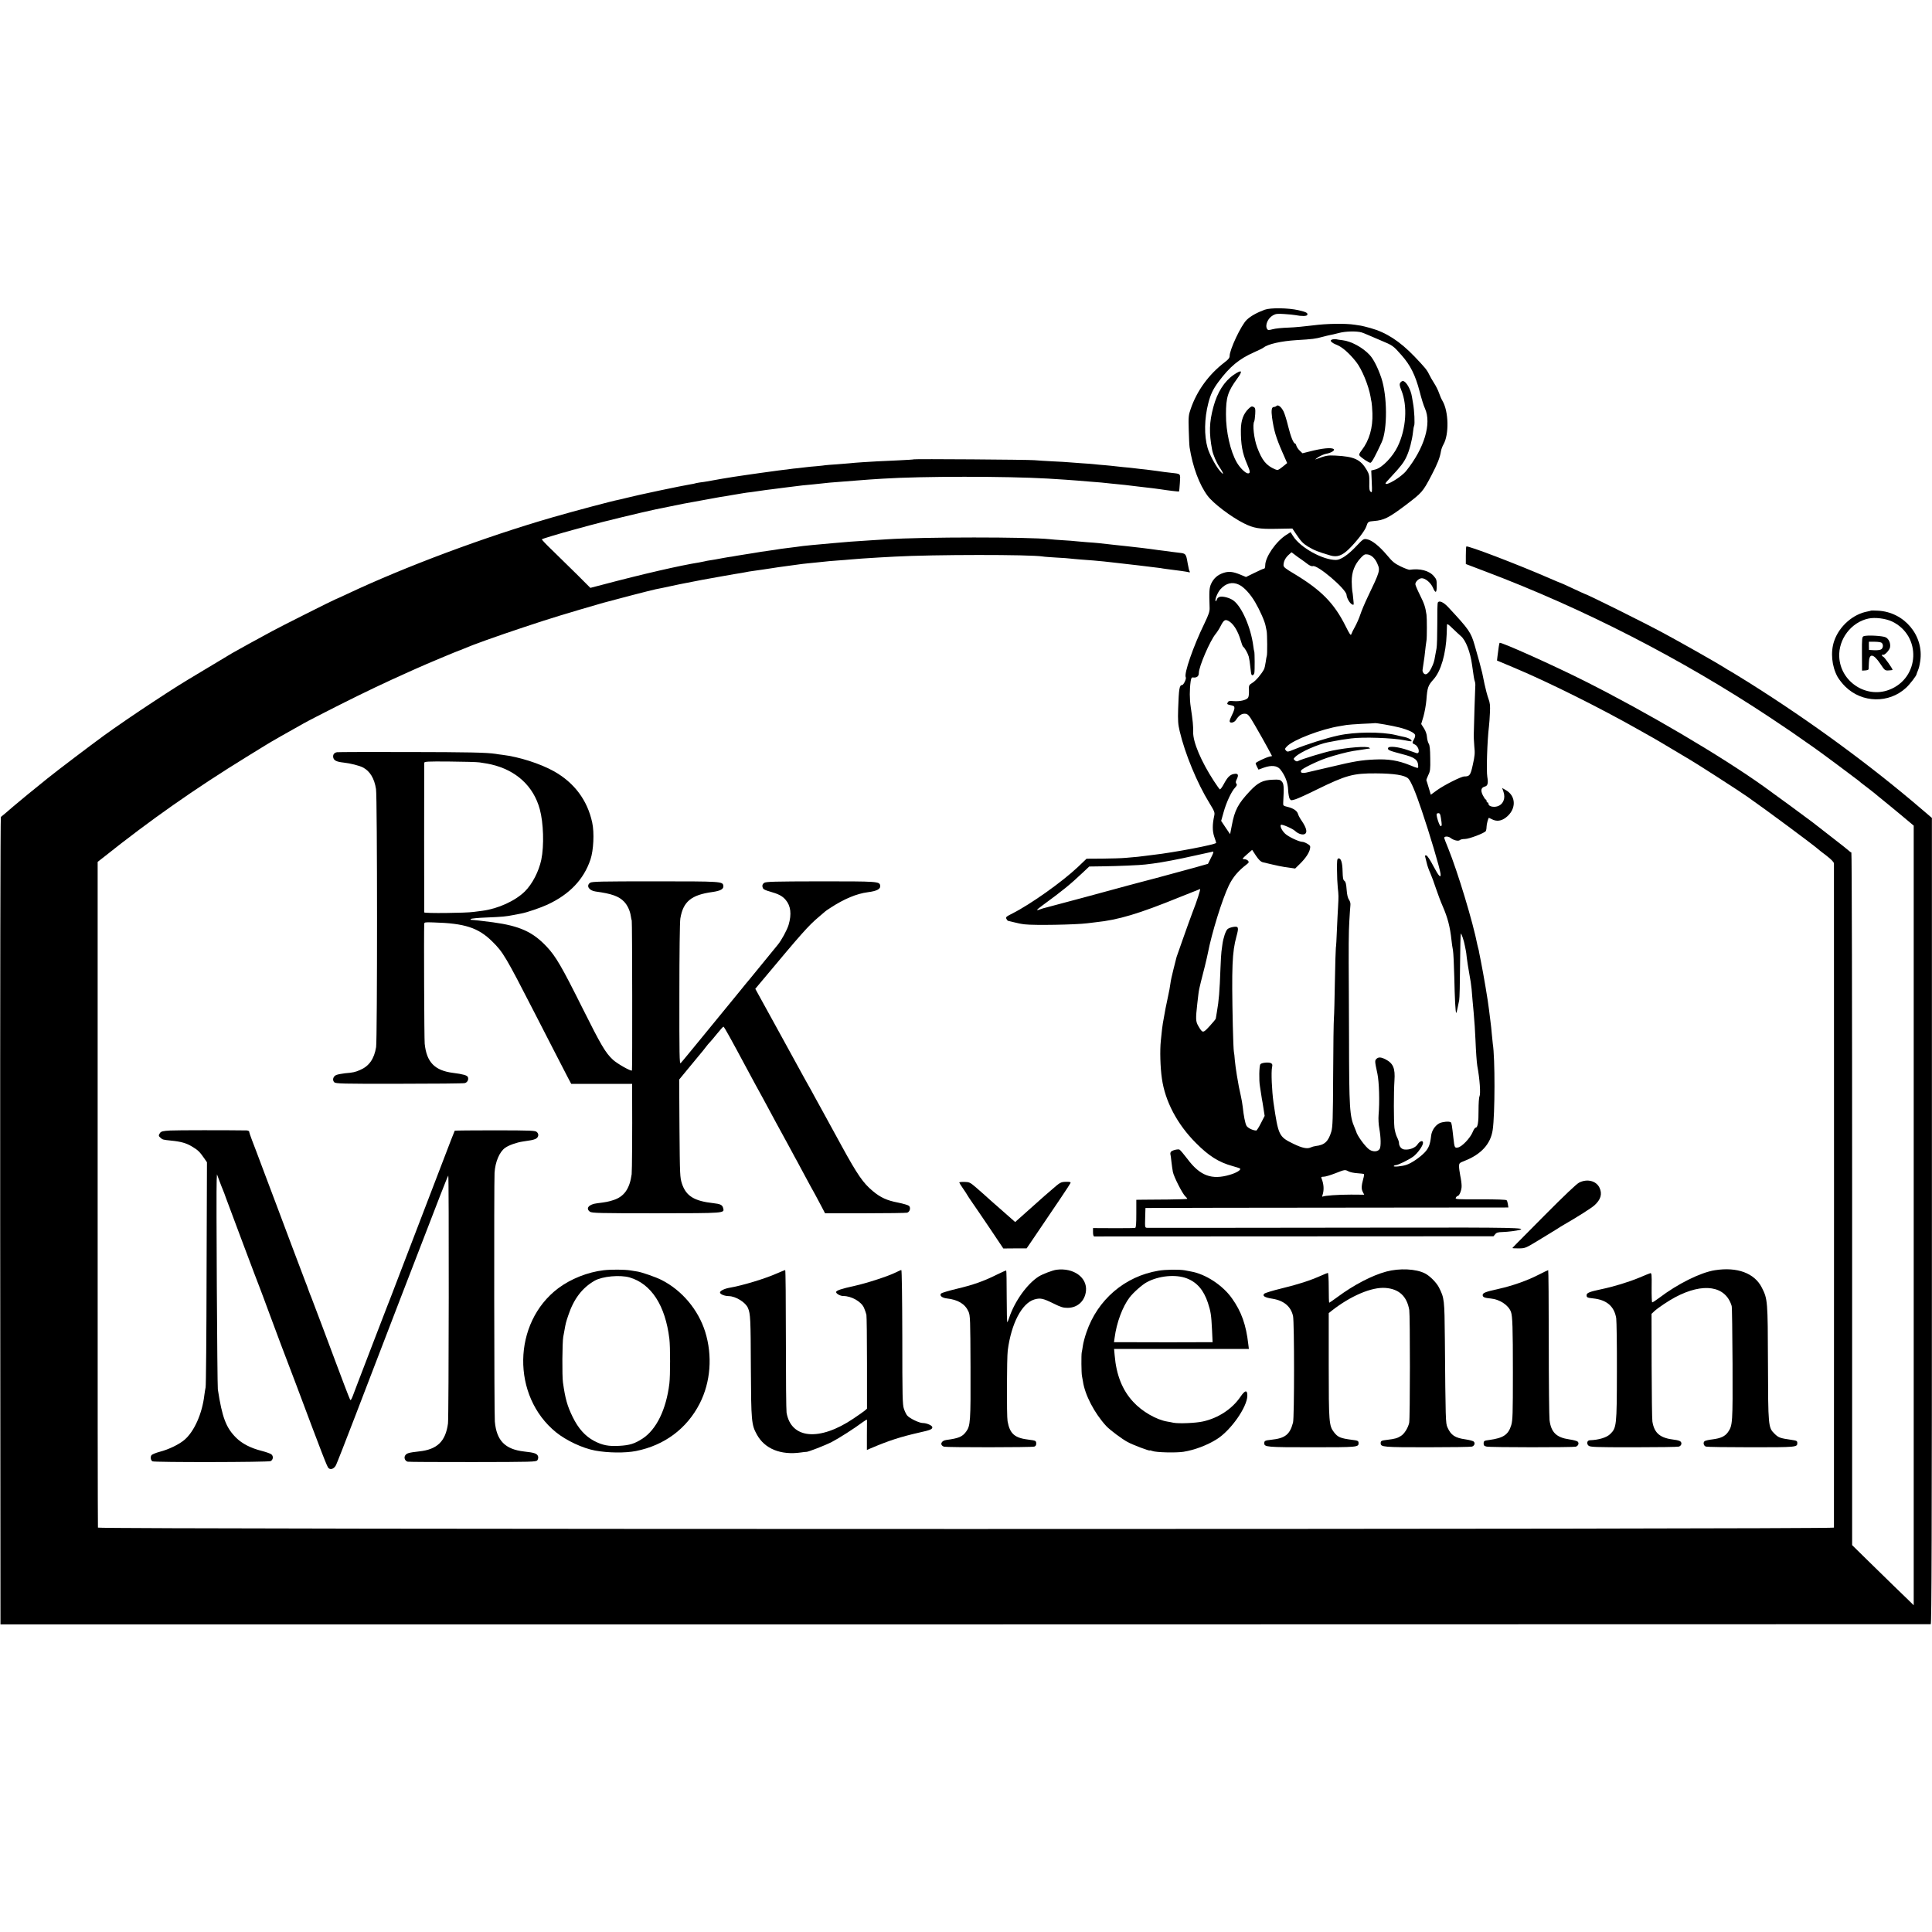 <?xml version="1.0" standalone="no"?>
<!DOCTYPE svg PUBLIC "-//W3C//DTD SVG 20010904//EN"
 "http://www.w3.org/TR/2001/REC-SVG-20010904/DTD/svg10.dtd">
<svg version="1.0" xmlns="http://www.w3.org/2000/svg"
 width="2008pt" height="2008pt" viewBox="0 0 2008 2008"
 preserveAspectRatio="xMidYMid meet">
<g transform="translate(0,2008) scale(0.1,-0.1)"
fill="#000000" stroke="none">
<path d="M13145 16861 c-79 -29 -147 -66 -187 -105 -58 -55 -178 -309 -178
-376 0 -19 -12 -35 -50 -64 -166 -126 -291 -298 -355 -487 -22 -63 -24 -82
-20 -217 2 -81 6 -163 9 -182 32 -203 101 -388 187 -503 59 -79 241 -217 375
-285 103 -52 161 -62 343 -58 l163 3 41 -61 c50 -74 70 -95 122 -127 62 -38
111 -57 235 -93 67 -19 119 -1 188 66 80 78 168 192 182 235 17 51 19 53 81
58 102 8 152 33 319 158 182 138 186 142 278 317 62 118 88 185 98 248 3 21
15 53 26 72 60 104 55 344 -10 454 -11 18 -27 55 -36 82 -9 27 -32 73 -51 102
-19 29 -43 72 -54 95 -20 42 -44 71 -150 182 -153 159 -294 250 -456 295 -43
12 -88 23 -100 25 -11 1 -40 6 -65 10 -96 15 -295 12 -435 -7 -77 -10 -192
-21 -255 -23 -63 -2 -137 -9 -163 -17 -41 -11 -49 -10 -57 2 -25 39 7 113 61
143 29 16 47 18 119 13 47 -3 97 -8 112 -11 67 -13 120 -12 125 2 8 20 -10 30
-92 49 -107 24 -288 27 -350 5z m1007 -236 c12 -4 41 -15 63 -25 22 -10 84
-36 138 -59 122 -51 127 -54 214 -153 92 -104 143 -207 187 -374 18 -72 43
-152 56 -179 71 -157 -6 -413 -194 -648 -52 -66 -216 -164 -216 -130 0 3 26
34 58 67 100 107 133 150 161 211 30 65 57 167 67 255 3 30 8 58 11 63 10 16
3 162 -11 237 -1 8 -6 38 -11 65 -12 79 -62 165 -95 165 -8 0 -20 -8 -27 -19
-9 -15 -7 -30 12 -78 66 -162 50 -400 -38 -583 -52 -108 -161 -221 -231 -239
l-44 -11 5 -117 c5 -108 4 -116 -11 -104 -13 11 -16 31 -14 96 1 73 -2 87 -26
129 -65 111 -130 141 -326 151 -83 4 -97 1 -205 -39 -11 -4 0 5 25 22 25 16
63 32 85 36 49 9 91 34 78 47 -21 21 -120 11 -262 -26 l-64 -16 -29 28 c-16
15 -31 38 -34 50 -4 13 -9 23 -13 23 -17 0 -46 72 -72 177 -15 63 -37 134 -48
156 -24 48 -57 75 -74 58 -6 -6 -19 -11 -28 -11 -22 0 -28 -34 -18 -109 19
-136 41 -209 107 -360 l50 -114 -48 -39 c-45 -35 -50 -37 -77 -26 -93 40 -136
93 -187 229 -33 90 -50 238 -30 270 3 6 8 40 10 75 3 56 1 65 -18 75 -17 9
-25 6 -53 -21 -52 -51 -77 -120 -78 -215 -1 -155 15 -244 64 -357 34 -78 36
-98 10 -98 -25 0 -82 55 -116 113 -67 115 -114 321 -113 501 0 176 19 237 117
371 62 84 49 98 -37 39 -98 -68 -170 -181 -211 -334 -43 -160 -46 -269 -13
-445 10 -51 44 -131 78 -182 50 -75 46 -91 -7 -25 -42 54 -101 166 -118 227
-37 128 -34 306 8 467 23 89 48 142 104 218 118 159 215 240 374 310 45 20 88
41 95 47 45 37 183 68 343 78 166 10 195 13 275 35 25 7 56 14 70 17 14 2 57
12 95 22 70 19 186 21 237 6z"/>
<path d="M13852 16553 c-39 -8 -21 -33 43 -58 57 -23 129 -87 199 -175 60 -75
130 -245 151 -365 2 -16 7 -41 10 -55 3 -14 7 -65 9 -115 5 -151 -32 -281
-111 -384 -27 -35 -31 -47 -21 -58 19 -23 95 -73 111 -73 13 0 51 69 118 215
60 133 58 480 -4 666 -36 107 -82 198 -122 240 -71 77 -192 143 -282 153 -28
3 -57 8 -65 10 -7 2 -23 1 -36 -1z"/>
<path d="M9499 15306 c-2 -2 -78 -7 -169 -11 -91 -4 -187 -8 -215 -10 -27 -2
-95 -6 -150 -9 -55 -4 -116 -8 -135 -11 -19 -2 -80 -7 -135 -11 -55 -3 -107
-8 -116 -9 -8 -2 -49 -6 -90 -10 -41 -3 -92 -8 -114 -11 -22 -3 -60 -7 -85
-10 -25 -2 -61 -6 -80 -9 -19 -2 -73 -9 -120 -15 -96 -13 -140 -19 -190 -26
-19 -3 -82 -12 -140 -20 -58 -8 -118 -17 -135 -20 -34 -6 -71 -12 -117 -19
-38 -6 -133 -23 -163 -29 -11 -2 -42 -7 -69 -10 -27 -4 -52 -9 -55 -11 -3 -1
-24 -6 -46 -9 -92 -15 -554 -112 -665 -141 -30 -8 -66 -16 -80 -19 -65 -12
-452 -115 -685 -182 -703 -203 -1532 -512 -2140 -799 -64 -30 -119 -55 -121
-55 -7 0 -592 -294 -654 -329 -30 -17 -62 -34 -70 -38 -15 -7 -322 -176 -350
-193 -8 -5 -132 -79 -275 -165 -278 -166 -305 -184 -545 -341 -171 -112 -396
-266 -510 -349 -141 -103 -482 -361 -585 -444 -113 -90 -337 -274 -361 -296
-21 -20 -117 -100 -125 -106 -5 -3 -8 -1818 -7 -4199 l3 -4193 10025 0 c5514
1 10030 2 10037 2 9 1 12 950 12 4190 l0 4190 -97 83 c-541 464 -1164 921
-1810 1327 -107 66 -196 121 -198 121 -2 0 -27 15 -56 34 -76 48 -446 258
-623 353 -207 112 -813 413 -830 413 -2 0 -55 25 -120 55 -64 30 -118 55 -121
55 -3 0 -58 23 -122 51 -326 142 -853 344 -862 329 -3 -5 -5 -48 -5 -96 l0
-86 205 -78 c1019 -385 2033 -905 2955 -1516 175 -116 257 -172 471 -323 64
-45 435 -321 451 -335 16 -15 27 -23 103 -81 36 -28 67 -52 70 -55 3 -3 41
-35 85 -70 44 -35 133 -109 198 -163 l117 -98 0 -4052 0 -4051 -57 56 c-32 31
-101 97 -153 148 -52 51 -170 166 -262 256 l-168 165 0 3599 c0 1980 -3 3600
-8 3600 -4 0 -19 10 -32 23 -27 23 -33 28 -230 181 -69 53 -132 102 -140 109
-22 18 -410 303 -510 374 -446 318 -1206 766 -1860 1095 -330 166 -873 409
-884 397 -4 -4 -12 -58 -22 -139 l-5 -45 188 -79 c349 -147 881 -412 1273
-634 63 -36 135 -76 160 -90 25 -14 117 -68 205 -121 88 -53 168 -100 178
-106 63 -36 514 -326 596 -384 191 -133 689 -503 737 -546 6 -6 45 -37 88 -69
50 -39 76 -66 77 -80 1 -27 1 -6887 0 -6903 -1 -19 -18037 -19 -18043 0 -2 6
-4 1566 -3 3466 l0 3453 25 20 c14 10 32 24 40 31 476 380 944 709 1485 1042
88 54 176 108 195 120 37 24 263 153 395 226 44 25 206 108 360 186 280 141
476 234 730 348 17 7 55 24 85 38 85 39 439 187 445 187 3 0 25 9 48 19 86 38
331 126 632 226 270 90 441 142 815 250 93 26 512 135 546 141 18 3 96 19 239
50 11 2 31 6 45 9 142 28 178 35 200 39 14 2 102 18 195 35 94 17 188 33 210
36 22 4 47 8 55 10 8 2 35 7 60 10 25 3 72 10 105 15 33 5 78 12 100 15 22 4
51 8 65 10 14 2 63 9 110 15 47 6 96 13 110 15 14 2 52 7 85 10 33 3 78 8 100
10 118 13 146 15 215 20 41 3 98 7 125 10 66 6 177 14 300 21 55 3 129 7 165
9 399 22 1406 23 1540 1 14 -3 77 -7 141 -11 64 -3 127 -8 140 -10 13 -2 62
-6 109 -10 103 -7 180 -14 240 -20 25 -3 65 -7 90 -10 74 -7 473 -55 500 -59
14 -3 43 -7 65 -10 133 -16 212 -28 229 -33 12 -3 16 -1 12 6 -7 11 -11 27
-22 86 -17 100 -18 102 -87 110 -34 4 -71 9 -82 10 -11 2 -40 6 -65 9 -25 3
-61 7 -80 10 -62 10 -273 35 -335 41 -33 3 -76 8 -95 10 -19 2 -60 7 -90 10
-30 3 -71 8 -90 10 -19 2 -75 7 -125 10 -49 4 -101 8 -115 10 -14 2 -72 7
-130 10 -58 4 -121 8 -140 11 -220 24 -1317 24 -1690 -1 -30 -2 -102 -6 -160
-10 -152 -9 -299 -20 -400 -30 -45 -4 -153 -14 -220 -20 -50 -4 -141 -15 -170
-20 -14 -2 -50 -7 -80 -10 -57 -7 -97 -12 -140 -20 -14 -2 -45 -7 -70 -10 -50
-7 -79 -11 -160 -25 -30 -5 -73 -11 -95 -15 -22 -3 -53 -8 -68 -11 -16 -3 -38
-7 -50 -9 -12 -1 -49 -7 -82 -13 -33 -6 -75 -14 -92 -17 -85 -13 -99 -16 -113
-20 -8 -2 -31 -7 -50 -10 -197 -31 -589 -121 -1019 -235 l-115 -30 -142 142
c-79 78 -194 190 -255 250 -62 59 -110 110 -107 113 5 6 196 63 333 100 55 15
129 35 165 45 121 34 542 136 685 166 170 35 266 54 290 59 88 16 354 65 383
70 17 3 47 7 65 10 17 3 43 7 57 10 14 3 41 7 60 10 19 3 46 7 60 10 14 3 48
7 75 10 28 4 75 10 105 15 30 5 78 11 105 14 28 4 66 8 85 11 19 3 54 7 78 10
61 7 122 15 162 20 19 2 67 7 105 10 39 4 81 8 95 10 25 4 114 12 225 20 33 2
85 7 115 9 30 3 100 8 155 12 55 3 118 7 140 9 408 26 1279 26 1715 1 118 -7
264 -17 310 -21 25 -2 79 -7 120 -10 41 -3 98 -8 125 -10 28 -3 75 -8 105 -11
83 -7 205 -21 265 -29 17 -2 55 -7 85 -10 58 -6 118 -14 160 -20 82 -13 192
-26 195 -23 1 2 5 42 8 90 6 99 12 92 -84 103 -31 3 -65 7 -76 9 -10 2 -46 7
-78 11 -33 4 -71 9 -85 11 -14 2 -50 6 -80 9 -30 3 -68 8 -85 10 -16 2 -61 7
-100 10 -38 4 -80 8 -92 10 -12 2 -57 6 -100 10 -43 3 -91 8 -108 10 -16 2
-75 7 -130 10 -55 4 -116 8 -135 10 -19 2 -96 7 -170 10 -74 4 -160 9 -190 12
-66 6 -1246 14 -1251 9z"/>
<path d="M13369 14521 c-108 -69 -219 -230 -219 -317 0 -20 -5 -34 -12 -34 -7
0 -52 -20 -100 -44 l-88 -43 -57 24 c-81 33 -122 37 -179 18 -60 -20 -101 -57
-127 -114 -19 -44 -21 -75 -15 -251 1 -36 -10 -68 -54 -160 -116 -237 -215
-524 -194 -559 9 -14 -23 -81 -38 -81 -28 0 -34 -39 -41 -245 -4 -126 -1 -164
16 -235 54 -231 181 -539 308 -745 54 -88 58 -99 51 -133 -20 -90 -20 -159 0
-218 11 -31 20 -60 20 -64 0 -17 -440 -101 -654 -125 -32 -4 -68 -8 -80 -10
-28 -5 -114 -14 -206 -21 -41 -4 -150 -7 -241 -8 l-166 -1 -91 -87 c-162 -153
-491 -387 -680 -482 -65 -33 -71 -38 -62 -56 6 -11 13 -20 15 -20 2 0 30 -7
62 -15 32 -9 83 -19 113 -22 99 -12 531 -4 650 11 14 2 54 7 90 11 233 24 444
87 872 261 114 46 209 84 211 84 7 0 -36 -135 -78 -240 -20 -52 -65 -178 -101
-280 -35 -101 -64 -184 -65 -185 0 0 -2 -7 -4 -15 -2 -8 -15 -60 -29 -115 -14
-54 -29 -122 -32 -150 -3 -27 -14 -86 -24 -130 -16 -69 -35 -169 -54 -280 -5
-27 -10 -73 -21 -180 -11 -101 -6 -280 11 -395 33 -236 159 -475 354 -670 133
-134 237 -200 379 -239 41 -11 76 -23 79 -26 14 -13 -36 -45 -106 -65 -188
-56 -310 -11 -441 165 -39 51 -76 95 -83 97 -20 7 -80 -9 -89 -24 -5 -7 -7
-20 -4 -28 2 -8 7 -42 10 -75 4 -33 10 -80 15 -105 10 -51 100 -228 130 -255
11 -10 20 -21 20 -24 0 -4 -89 -7 -197 -8 -109 -1 -228 -2 -265 -2 l-68 -1 0
-144 c0 -106 -3 -145 -12 -148 -7 -2 -109 -4 -225 -3 l-213 1 0 -43 c0 -27 5
-43 13 -44 6 0 943 0 2081 1 l2068 1 18 21 c13 17 29 22 76 23 61 2 144 13
178 22 79 22 -91 26 -1223 24 -1461 -2 -2618 -3 -2649 -2 -22 1 -23 3 -20 103
l3 103 790 2 c435 1 1283 2 1886 2 l1096 1 -5 33 c-2 17 -8 37 -13 42 -5 7
-103 10 -273 10 -250 -1 -264 0 -255 17 5 10 14 18 19 18 17 0 42 61 41 104 0
22 -6 70 -14 106 -7 36 -13 80 -13 99 1 32 5 35 56 55 174 68 273 176 294 323
24 161 25 750 1 894 -2 13 -6 58 -10 99 -3 41 -10 104 -15 140 -5 36 -11 90
-15 120 -10 89 -56 360 -85 505 -6 28 -13 64 -16 80 -2 17 -7 38 -10 47 -3 9
-7 25 -9 36 -45 234 -205 762 -304 1006 -23 55 -41 103 -41 107 0 19 42 19 66
0 32 -25 82 -37 97 -22 6 6 29 11 52 11 43 0 203 61 217 82 4 7 8 27 8 44 0
28 18 94 25 94 1 0 16 -7 31 -15 48 -25 97 -19 145 18 110 84 109 224 -2 286
l-37 21 14 -40 c24 -69 -4 -133 -65 -151 -42 -12 -91 1 -91 26 0 8 -4 15 -10
15 -5 0 -10 7 -10 15 0 8 -4 15 -8 15 -5 0 -18 20 -31 45 -25 51 -18 80 24 91
27 7 34 36 23 99 -11 62 -1 377 17 525 3 25 8 88 10 140 4 78 1 105 -16 150
-11 30 -29 98 -40 150 -11 52 -22 104 -24 116 -10 44 -45 174 -78 286 -40 138
-58 164 -274 396 -49 53 -95 74 -109 50 -5 -7 -7 -107 -6 -223 0 -115 -3 -230
-8 -255 -4 -25 -11 -58 -14 -75 -10 -62 -16 -80 -41 -131 -29 -58 -60 -78 -81
-49 -7 9 -11 24 -9 33 3 17 18 118 20 137 8 77 18 154 21 170 5 26 5 233 0
265 -12 81 -23 115 -67 203 -27 54 -49 106 -49 115 0 27 38 62 67 62 38 0 92
-46 115 -96 28 -66 41 -59 40 21 0 57 -2 64 -29 96 -49 58 -143 83 -253 67 -8
-1 -49 14 -91 34 -66 32 -86 49 -142 116 -79 94 -158 158 -209 167 -36 7 -39
5 -115 -75 -84 -89 -160 -140 -208 -140 -138 0 -370 128 -445 247 l-27 42 -44
-28z m151 -252 c19 -13 51 -36 71 -52 22 -16 43 -25 53 -21 47 18 346 -237
351 -298 2 -33 32 -86 56 -99 21 -11 21 -10 14 56 -3 36 -8 76 -11 88 -2 12
-4 54 -5 92 -1 100 30 179 96 249 33 34 41 38 72 33 39 -7 76 -42 99 -97 30
-68 27 -78 -100 -343 -31 -64 -66 -148 -78 -185 -12 -37 -37 -93 -54 -124 -18
-31 -35 -67 -39 -79 -6 -18 -16 -4 -60 84 -119 238 -252 373 -532 542 -93 55
-113 71 -113 90 0 38 18 75 51 106 l32 29 31 -23 c17 -14 47 -35 66 -48z
m-643 -266 c52 -24 119 -97 169 -183 48 -82 100 -199 108 -246 3 -16 8 -40 11
-54 6 -31 8 -248 1 -258 -2 -4 -7 -32 -11 -62 -4 -30 -12 -64 -17 -75 -27 -51
-84 -119 -120 -141 -39 -25 -39 -25 -37 -84 1 -36 -3 -65 -11 -74 -19 -23 -86
-38 -147 -33 -45 4 -55 2 -63 -14 -9 -16 -6 -19 17 -25 49 -10 53 -13 53 -34
0 -11 -11 -43 -25 -70 -14 -27 -25 -56 -25 -65 0 -25 46 -18 65 11 29 45 56
65 86 66 38 1 46 -7 110 -117 78 -136 88 -153 136 -241 l44 -82 -28 -6 c-40
-10 -143 -59 -143 -69 0 -4 7 -21 15 -37 l15 -29 57 21 c78 27 137 21 169 -18
51 -64 79 -136 82 -214 2 -42 10 -84 17 -94 13 -17 16 -17 63 -2 27 9 126 54
218 100 307 150 377 169 614 168 187 -1 299 -18 336 -53 28 -27 75 -137 141
-334 82 -241 188 -599 195 -655 7 -54 -19 -27 -73 76 -34 66 -64 110 -74 113
-15 2 -17 -1 -11 -20 4 -13 11 -42 16 -64 5 -22 20 -66 35 -98 14 -32 41 -104
59 -160 19 -56 50 -140 71 -187 52 -120 76 -213 91 -352 3 -29 9 -75 15 -103
5 -27 11 -153 14 -280 5 -224 12 -366 20 -373 2 -2 8 20 14 50 6 29 13 67 17
83 4 17 8 178 9 358 1 180 5 330 8 333 6 6 34 -77 42 -126 3 -19 8 -42 10 -50
2 -8 7 -42 10 -75 4 -33 15 -105 25 -160 11 -55 22 -129 25 -165 3 -36 7 -90
10 -120 3 -30 7 -84 11 -120 11 -133 13 -158 19 -285 5 -125 13 -237 19 -273
26 -137 36 -291 23 -317 -6 -11 -10 -76 -10 -144 1 -125 -9 -181 -30 -181 -7
0 -21 -21 -31 -46 -25 -62 -112 -153 -152 -160 -35 -7 -37 -3 -48 96 -15 134
-19 161 -28 166 -18 12 -86 5 -117 -10 -46 -24 -81 -77 -87 -132 -10 -90 -25
-127 -67 -172 -49 -51 -136 -111 -188 -128 -44 -16 -141 -25 -133 -13 3 5 12
9 20 9 23 0 135 55 182 89 46 34 102 113 102 143 0 30 -33 20 -57 -16 -23 -36
-85 -60 -138 -53 -31 4 -55 34 -55 70 0 10 -9 36 -20 57 -11 22 -23 66 -27 97
-8 75 -8 372 0 492 9 129 -13 180 -95 222 -46 23 -72 24 -93 3 -17 -18 -17
-24 11 -154 18 -87 24 -291 12 -431 -3 -37 0 -98 8 -140 16 -89 18 -183 4
-209 -16 -30 -65 -35 -105 -10 -41 25 -131 148 -140 190 -1 3 -8 21 -16 40
-52 119 -57 202 -58 930 0 140 -1 356 -2 480 -3 494 -2 610 5 735 4 72 9 145
11 163 3 22 -2 42 -14 60 -13 18 -21 52 -25 106 -4 58 -10 82 -23 91 -14 10
-17 30 -19 100 -2 91 -17 138 -43 133 -14 -3 -16 -22 -15 -118 0 -63 4 -146 8
-185 9 -81 9 -92 3 -200 -3 -44 -8 -152 -12 -240 -3 -88 -8 -172 -11 -187 -2
-15 -7 -172 -10 -350 -3 -178 -7 -348 -10 -378 -3 -30 -7 -296 -8 -590 -2
-462 -5 -543 -19 -591 -31 -103 -70 -140 -162 -150 -17 -2 -40 -9 -53 -15 -35
-17 -88 -6 -177 37 -154 75 -158 84 -209 429 -17 123 -26 319 -15 368 6 26 3
34 -11 42 -24 13 -101 5 -111 -12 -12 -19 -15 -167 -4 -228 2 -14 7 -43 10
-65 3 -23 8 -52 10 -65 3 -14 11 -59 17 -101 l12 -77 -39 -76 c-21 -42 -43
-76 -48 -76 -35 0 -90 27 -102 50 -14 26 -29 104 -39 197 -3 28 -12 80 -20
115 -8 35 -17 77 -20 93 -3 17 -12 71 -21 120 -8 50 -18 119 -21 155 -2 36 -7
76 -10 90 -3 13 -8 135 -11 270 -13 611 -7 763 38 928 26 94 22 107 -33 98
-24 -4 -51 -14 -60 -23 -19 -17 -44 -91 -53 -158 -3 -22 -8 -56 -10 -75 -3
-19 -7 -96 -10 -170 -9 -246 -17 -343 -37 -455 -5 -33 -11 -65 -12 -72 -1 -6
-30 -41 -64 -78 -70 -76 -72 -76 -118 2 -27 47 -28 73 -10 233 2 19 7 61 11
94 3 32 15 90 26 130 19 70 66 261 73 301 41 211 148 556 217 700 42 87 97
153 186 221 24 19 26 24 14 38 -7 9 -25 16 -40 16 -24 1 -22 4 28 49 l55 48
40 -61 c30 -44 49 -62 71 -68 164 -39 191 -45 274 -56 l62 -9 49 48 c59 58 96
113 105 156 6 29 3 35 -27 53 -18 11 -41 20 -50 20 -36 0 -148 53 -182 86 -34
33 -55 78 -43 91 10 9 120 -38 148 -64 34 -32 83 -45 104 -29 24 17 12 63 -32
129 -20 28 -39 63 -42 76 -9 33 -46 59 -106 74 -49 12 -50 13 -48 47 9 165 7
196 -17 220 -17 17 -30 19 -92 16 -103 -4 -154 -30 -236 -117 -125 -133 -160
-199 -190 -362 l-17 -87 -47 69 -46 69 25 89 c28 102 81 216 119 256 20 22 23
31 14 42 -9 11 -8 22 6 50 21 44 10 60 -35 50 -39 -8 -64 -34 -103 -107 -17
-32 -35 -55 -40 -52 -5 3 -33 43 -62 87 -132 203 -218 405 -215 510 1 64 -3
110 -25 257 -13 84 -13 183 -1 268 5 33 10 42 23 41 39 -6 62 11 62 46 0 66
117 338 176 408 14 17 36 51 49 77 33 65 47 75 82 57 51 -27 98 -101 128 -203
9 -32 20 -61 24 -64 18 -13 50 -69 60 -105 5 -22 13 -69 16 -105 4 -36 8 -71
11 -78 6 -19 26 -10 31 14 5 23 4 214 -1 223 -2 3 -7 29 -10 56 -25 193 -119
409 -206 473 -37 28 -109 47 -142 39 -15 -4 -28 -16 -31 -29 -4 -12 -9 -19
-12 -16 -12 12 19 89 49 123 57 64 124 81 193 48z m2306 -534 c51 -42 99 -166
117 -302 17 -124 21 -148 29 -171 4 -12 6 -34 4 -51 -1 -16 -5 -118 -8 -225
-3 -107 -6 -222 -7 -255 -2 -33 1 -97 5 -142 8 -71 5 -99 -15 -189 -24 -112
-33 -124 -89 -124 -32 0 -208 -89 -281 -141 l-67 -49 -22 73 c-11 39 -23 74
-24 77 -2 3 7 27 19 53 21 42 23 60 21 176 -1 95 -5 135 -16 152 -8 13 -16 44
-18 69 -2 29 -13 61 -31 90 l-29 45 24 80 c12 44 26 120 30 169 10 133 17 151
75 216 76 85 128 264 136 470 1 41 3 84 3 95 1 15 13 8 59 -37 31 -30 70 -66
85 -79z m-639 -950 c90 -23 154 -53 163 -76 4 -9 -1 -29 -10 -45 -22 -39 -22
-43 8 -56 43 -20 58 -102 16 -89 -9 3 -49 17 -89 31 -98 34 -197 45 -205 22
-8 -20 12 -29 143 -63 138 -35 169 -59 170 -130 0 -21 -2 -20 -86 14 -122 49
-222 66 -369 59 -135 -6 -215 -19 -460 -78 -93 -22 -176 -41 -185 -43 -8 -2
-35 -8 -60 -14 -46 -10 -67 -3 -57 21 7 19 163 95 265 130 92 31 215 63 277
73 22 3 67 10 100 15 33 6 65 10 70 10 6 0 4 4 -4 9 -28 18 -220 3 -382 -30
-87 -17 -321 -89 -359 -109 -9 -6 -21 -3 -32 7 -17 15 -16 17 7 39 54 50 233
129 336 149 13 3 47 9 74 14 49 10 72 13 166 26 127 17 435 6 559 -19 36 -8
67 -12 69 -10 11 11 -26 34 -72 44 -29 6 -70 15 -92 21 -147 35 -424 33 -595
-5 -125 -27 -327 -91 -462 -146 -62 -26 -68 -26 -82 -11 -14 15 -13 20 9 43
63 68 360 182 555 212 19 3 49 8 65 11 17 3 89 8 160 12 72 3 131 6 132 7 6 5
184 -26 257 -45z m432 -941 c11 -72 11 -81 -1 -85 -14 -4 -55 125 -41 131 27
11 35 3 42 -46z m-2388 -410 c-17 -35 -32 -64 -33 -66 -2 -2 -178 -51 -535
-147 -96 -26 -182 -48 -190 -50 -8 -2 -55 -14 -105 -28 -120 -34 -840 -227
-862 -232 -10 -2 -31 -8 -46 -14 -54 -21 -50 -11 14 36 213 156 291 219 422
343 l68 64 142 2 c153 2 391 12 441 19 17 2 54 7 81 10 88 11 265 44 440 84
94 21 176 39 183 40 8 1 0 -23 -20 -61z m1429 -3263 c17 -9 59 -17 93 -19 34
-2 64 -6 66 -9 3 -3 0 -25 -7 -48 -20 -74 -21 -106 -5 -137 l15 -29 -137 1
c-134 0 -277 -10 -295 -21 -5 -3 -6 4 -1 18 17 52 13 113 -11 172 -6 14 -2 17
23 17 17 0 70 16 119 35 102 40 101 40 140 20z"/>
<path d="M19447 13734 c-1 -2 -17 -5 -35 -9 -153 -27 -297 -154 -349 -308 -39
-114 -25 -261 35 -371 15 -27 51 -73 81 -102 175 -172 454 -177 632 -12 40 37
109 127 109 142 0 2 5 17 12 33 13 33 16 44 25 98 43 267 -165 516 -441 528
-36 2 -68 2 -69 1z m217 -113 c310 -148 290 -590 -31 -711 -240 -90 -505 86
-517 343 -9 185 125 360 303 398 69 15 178 1 245 -30z"/>
<path d="M19371 13468 c-18 -6 -20 -18 -19 -183 l1 -175 33 2 c19 1 35 7 35
13 1 5 2 36 3 68 2 101 47 96 120 -14 45 -67 47 -69 86 -67 22 1 40 4 40 6 0
14 -83 131 -96 136 -8 3 -14 10 -14 16 0 6 4 9 10 5 15 -9 69 47 74 78 7 41
-12 86 -45 103 -31 16 -195 25 -228 12z m187 -70 c19 -19 14 -56 -8 -68 -11
-6 -44 -10 -73 -8 l-52 3 -1 43 0 42 61 0 c34 0 66 -5 73 -12z"/>
<path d="M3503 12262 c-31 -5 -46 -27 -39 -57 8 -30 35 -43 109 -51 67 -7 164
-32 198 -50 73 -37 120 -114 137 -225 14 -83 14 -2601 1 -2682 -20 -123 -73
-198 -167 -238 -50 -22 -73 -27 -157 -34 -33 -4 -72 -11 -88 -17 -34 -13 -46
-53 -23 -76 15 -15 76 -17 674 -16 361 0 669 3 683 7 27 7 42 37 32 62 -7 19
-51 31 -153 44 -191 24 -276 110 -296 303 -5 48 -9 1142 -5 1244 1 19 6 20 94
17 327 -9 467 -54 613 -198 112 -110 140 -157 434 -730 51 -99 145 -281 208
-405 64 -124 130 -252 147 -285 l32 -60 317 0 316 0 0 -105 c2 -415 -1 -801
-5 -835 -21 -151 -78 -232 -190 -268 -53 -17 -74 -21 -169 -33 -86 -10 -123
-54 -74 -88 20 -14 101 -16 688 -16 724 1 710 0 696 54 -8 33 -29 43 -101 51
-200 22 -284 74 -327 202 -21 66 -22 81 -26 575 l-3 508 88 107 c97 118 123
150 138 167 6 6 26 31 45 56 19 25 41 52 50 60 8 8 42 48 74 88 32 39 61 72
65 72 7 0 82 -136 226 -405 32 -60 79 -148 105 -195 26 -47 64 -116 85 -155
20 -38 80 -149 132 -245 53 -96 111 -204 131 -240 19 -36 47 -87 62 -115 15
-27 45 -81 65 -120 92 -171 120 -223 147 -270 15 -27 45 -83 65 -122 l38 -73
415 0 c228 0 425 3 438 6 28 8 40 50 20 71 -9 8 -60 23 -114 34 -116 22 -183
53 -263 120 -100 83 -159 169 -321 464 -108 199 -130 239 -197 360 -28 50 -67
122 -88 160 -21 39 -45 84 -55 100 -10 17 -33 59 -53 95 -19 36 -141 258 -271
494 l-236 429 72 86 c418 500 477 567 589 662 35 29 66 56 69 59 3 3 25 18 50
34 142 93 273 148 390 163 95 12 135 34 128 70 -8 42 -26 43 -619 43 -489 -1
-568 -3 -587 -16 -21 -15 -24 -36 -9 -61 5 -7 34 -20 65 -28 92 -26 132 -46
167 -87 54 -63 64 -149 31 -261 -16 -53 -75 -162 -113 -207 -12 -14 -76 -92
-143 -175 -67 -82 -131 -161 -143 -175 -12 -14 -35 -41 -50 -60 -16 -19 -43
-53 -60 -74 -39 -48 -357 -435 -402 -491 -19 -22 -70 -85 -115 -140 -45 -55
-88 -107 -96 -115 -12 -12 -14 87 -13 715 0 420 4 755 10 789 29 175 113 245
333 275 85 12 119 31 114 65 -7 45 -16 46 -708 46 -569 0 -658 -2 -677 -15
-44 -31 -11 -82 59 -91 164 -22 241 -49 295 -106 34 -36 61 -93 69 -148 3 -19
7 -41 10 -49 5 -16 7 -1551 2 -1557 -11 -10 -154 71 -198 112 -78 73 -123 150
-315 534 -216 433 -278 540 -373 641 -144 153 -279 215 -557 253 -97 13 -202
25 -230 26 -6 0 -6 3 0 9 6 5 78 12 160 15 169 7 201 10 282 26 32 6 69 13 83
16 59 11 201 60 270 92 230 107 377 261 447 469 32 96 41 278 18 384 -50 232
-186 414 -398 533 -144 80 -362 150 -537 171 -25 3 -56 7 -70 10 -94 14 -279
18 -910 19 -393 1 -725 0 -737 -2z m1482 -106 c84 -13 89 -14 120 -21 260 -60
440 -226 505 -465 39 -142 46 -380 16 -525 -26 -123 -94 -254 -171 -330 -101
-99 -277 -179 -440 -201 -16 -2 -58 -7 -93 -12 -83 -12 -512 -16 -513 -5 -1
11 -1 1533 0 1554 1 14 30 16 264 14 144 -1 285 -5 312 -9z"/>
<path d="M1767 8330 c-73 -4 -91 -9 -103 -24 -18 -26 -18 -33 6 -53 20 -18 25
-19 110 -28 102 -10 157 -26 215 -61 62 -37 80 -54 127 -122 l29 -42 -4 -1158
c-1 -636 -6 -1168 -10 -1181 -3 -13 -9 -49 -13 -80 -22 -192 -105 -379 -207
-466 -55 -47 -163 -100 -257 -124 -41 -11 -80 -27 -86 -36 -13 -18 -8 -51 10
-63 19 -12 1203 -10 1229 2 26 14 31 50 8 70 -9 8 -54 24 -100 36 -115 29
-204 75 -266 136 -106 105 -146 211 -191 504 -6 45 -18 2061 -12 2175 l3 60
24 -65 c13 -36 30 -78 37 -95 7 -16 22 -55 32 -85 29 -80 341 -911 352 -935 5
-11 54 -144 110 -295 56 -151 106 -284 110 -295 5 -11 74 -193 154 -405 284
-758 325 -863 340 -878 22 -22 58 -8 78 30 9 18 100 249 201 513 101 264 187
489 192 500 4 11 16 40 25 65 14 38 428 1113 667 1730 42 107 78 198 82 202 8
10 6 -2514 -3 -2577 -25 -186 -112 -270 -299 -290 -114 -13 -133 -19 -148 -46
-12 -23 2 -54 28 -61 10 -3 314 -4 676 -4 622 1 659 2 672 19 7 10 11 27 8 38
-9 31 -34 41 -147 53 -197 23 -285 113 -303 311 -7 70 -9 2480 -3 2585 7 114
51 218 110 260 37 27 120 56 180 65 90 13 105 16 132 26 34 14 43 48 19 72
-17 17 -46 18 -435 19 -230 0 -418 -2 -420 -4 -1 -1 -18 -46 -39 -98 -163
-424 -431 -1122 -533 -1390 -68 -179 -128 -334 -133 -345 -5 -11 -64 -164
-131 -340 -67 -176 -141 -369 -165 -430 -23 -60 -50 -132 -60 -158 -13 -33
-21 -44 -26 -35 -8 14 -98 250 -149 388 -53 144 -242 645 -254 675 -8 17 -21
53 -31 80 -9 28 -21 59 -26 70 -5 11 -68 178 -140 370 -72 193 -148 395 -169
450 -21 55 -79 210 -130 345 -50 135 -105 279 -121 320 -16 41 -29 81 -29 88
0 6 -12 12 -27 13 -195 3 -729 3 -796 -1z"/>
<path d="M16413 7789 c-27 -13 -152 -132 -355 -336 -349 -352 -338 -340 -338
-345 0 -2 30 -3 68 -3 66 1 69 3 212 90 80 48 161 98 180 110 19 13 53 34 76
47 131 75 284 172 315 200 67 60 84 119 53 184 -34 71 -127 95 -211 53z"/>
<path d="M9970 7790 c0 -3 17 -31 38 -61 21 -30 41 -61 45 -69 4 -8 28 -44 53
-80 25 -36 108 -157 184 -270 l138 -206 121 1 121 0 58 85 c238 350 394 582
398 594 4 11 -6 14 -49 13 -53 -2 -57 -4 -152 -87 -54 -46 -103 -89 -109 -95
-6 -5 -68 -61 -138 -123 l-127 -113 -93 82 c-51 45 -122 107 -157 138 -35 31
-71 63 -80 72 -9 8 -45 40 -80 70 -59 50 -67 54 -117 55 -30 1 -54 -2 -54 -6z"/>
<path d="M6275 6878 c-165 -19 -342 -89 -474 -188 -475 -359 -486 -1121 -21
-1497 107 -86 276 -165 404 -189 133 -25 315 -27 426 -5 296 59 528 232 662
493 114 223 135 497 57 747 -72 229 -242 431 -454 538 -54 28 -203 80 -248 87
-20 3 -54 9 -74 12 -60 10 -201 11 -278 2z m269 -75 c225 -66 371 -291 413
-638 10 -81 10 -384 0 -465 -33 -270 -135 -478 -279 -572 -82 -53 -133 -69
-239 -75 -114 -7 -178 6 -264 51 -93 49 -165 130 -223 249 -56 115 -77 188
-101 359 -10 67 -7 423 3 473 3 17 9 46 12 65 13 75 16 87 40 158 57 172 145
287 274 361 80 46 264 63 364 34z"/>
<path d="M10980 6883 c-41 -6 -142 -44 -184 -70 -120 -76 -250 -257 -307 -428
-7 -22 -16 -44 -19 -48 -4 -4 -7 114 -7 263 0 149 -2 273 -5 275 -2 2 -48 -18
-102 -45 -132 -66 -243 -105 -416 -146 -80 -19 -151 -41 -158 -47 -21 -21 7
-46 58 -52 118 -13 191 -58 226 -137 18 -40 19 -80 21 -578 2 -567 -1 -609
-46 -670 -39 -53 -77 -69 -205 -86 -56 -7 -72 -54 -24 -70 26 -8 911 -8 938 1
13 4 20 15 20 30 0 30 -6 33 -71 41 -152 17 -203 60 -227 193 -10 54 -8 661 2
736 37 281 147 490 276 529 62 18 90 12 198 -41 76 -38 102 -46 147 -46 104 0
181 71 192 176 14 140 -129 243 -307 220z"/>
<path d="M12040 6873 c-349 -58 -633 -301 -748 -640 -17 -48 -33 -110 -37
-138 -4 -27 -9 -59 -12 -70 -6 -28 -4 -215 2 -245 3 -14 7 -38 10 -55 20 -142
120 -334 244 -468 39 -41 159 -131 221 -165 54 -29 230 -96 230 -87 0 2 12 0
28 -6 38 -15 244 -20 322 -8 118 19 247 68 350 133 145 93 312 332 314 449 1
64 -24 60 -72 -11 -86 -126 -230 -221 -390 -256 -75 -17 -253 -24 -307 -13
-16 4 -45 9 -63 12 -113 19 -262 104 -354 205 -113 121 -176 280 -193 484 l-6
66 700 0 701 0 -6 48 c-23 203 -71 339 -170 478 -97 137 -275 253 -427 279
-17 3 -45 8 -62 12 -57 10 -200 9 -275 -4z m296 -80 c105 -41 174 -121 218
-253 30 -93 35 -122 43 -282 l6 -128 -87 0 c-47 0 -214 -1 -371 -1 -157 0
-348 1 -426 1 l-141 0 7 48 c20 155 82 321 155 417 38 50 131 133 180 159 124
67 300 84 416 39z"/>
<path d="M14408 6864 c-148 -40 -337 -138 -508 -265 -44 -32 -82 -59 -85 -59
-3 0 -5 70 -5 155 0 85 -4 155 -9 155 -4 0 -37 -13 -72 -29 -110 -49 -238 -91
-409 -132 -91 -22 -172 -47 -180 -55 -23 -22 4 -40 84 -52 120 -19 193 -81
215 -180 14 -64 14 -1054 0 -1107 -33 -125 -82 -164 -227 -179 -64 -7 -72 -11
-72 -36 0 -40 25 -42 497 -42 473 0 483 1 483 43 0 23 -7 27 -66 34 -123 16
-149 27 -190 80 -51 67 -54 103 -54 694 l0 543 27 22 c199 157 419 251 563
240 141 -11 222 -86 247 -229 9 -54 9 -1135 -1 -1174 -13 -54 -50 -113 -85
-135 -38 -24 -61 -31 -145 -41 -60 -7 -66 -11 -66 -35 0 -40 25 -42 486 -42
244 0 452 3 463 7 25 8 35 35 19 51 -7 8 -46 18 -86 24 -109 15 -152 43 -188
125 -19 43 -20 63 -27 920 -4 409 -5 423 -62 535 -25 49 -94 119 -143 144 -94
49 -265 57 -404 20z"/>
<path d="M17823 6878 c-148 -23 -386 -141 -578 -287 -37 -28 -70 -49 -74 -47
-3 2 -6 73 -5 156 2 137 0 151 -15 147 -9 -3 -60 -23 -113 -46 -114 -47 -264
-93 -398 -121 -119 -25 -150 -38 -150 -61 0 -24 6 -27 70 -34 140 -15 218 -83
238 -206 4 -30 8 -279 7 -554 -1 -563 -3 -585 -70 -650 -37 -36 -119 -61 -211
-64 -29 -1 -37 -35 -14 -56 17 -15 64 -17 469 -17 247 0 459 3 470 7 25 8 35
35 18 52 -7 8 -36 16 -63 19 -149 17 -210 67 -230 189 -4 22 -7 283 -8 580
l-1 540 30 28 c38 35 144 106 215 144 293 156 525 120 588 -91 4 -11 7 -282 9
-601 2 -619 1 -639 -47 -709 -31 -44 -75 -65 -162 -76 -38 -4 -75 -13 -82 -19
-18 -15 -9 -49 15 -56 11 -4 222 -7 470 -7 469 0 479 1 479 43 0 23 -6 26 -60
34 -120 17 -136 23 -178 65 -64 63 -65 78 -67 735 -2 648 -3 663 -64 783 -76
150 -256 217 -488 180z"/>
<path d="M8075 6845 c-127 -56 -357 -126 -497 -150 -50 -9 -95 -32 -95 -48 0
-18 45 -37 91 -38 73 -1 176 -65 200 -124 26 -60 28 -115 30 -627 3 -547 6
-586 62 -687 81 -149 248 -217 459 -187 28 4 52 7 55 6 14 -3 195 67 265 103
77 40 235 141 323 207 23 17 42 28 43 23 0 -4 0 -77 -1 -161 l0 -152 37 16
c192 82 315 121 508 165 114 25 135 34 135 55 0 18 -58 44 -100 44 -36 0 -138
49 -162 79 -9 11 -24 41 -33 68 -15 43 -17 123 -17 746 -1 400 -5 697 -10 697
-5 0 -30 -11 -56 -24 -80 -40 -301 -112 -432 -141 -134 -29 -190 -48 -190 -64
0 -17 43 -41 75 -41 85 0 187 -58 215 -123 10 -23 21 -55 25 -72 3 -16 6 -243
6 -503 l0 -473 -23 -20 c-13 -11 -66 -48 -118 -83 -353 -238 -648 -212 -695
62 -4 23 -7 366 -7 762 0 396 -3 720 -7 720 -3 0 -42 -16 -86 -35z"/>
<path d="M15989 6830 c-119 -61 -271 -114 -414 -146 -137 -30 -165 -42 -165
-64 0 -22 19 -30 85 -36 93 -9 183 -69 209 -139 16 -44 20 -162 20 -630 0
-432 -2 -497 -17 -547 -30 -99 -81 -134 -227 -154 -56 -7 -60 -10 -60 -39 0
-18 7 -25 31 -30 38 -9 901 -9 927 -1 26 9 36 36 20 52 -7 8 -47 18 -88 24
-133 19 -189 73 -205 200 -4 30 -8 394 -8 808 0 413 -3 752 -6 751 -3 0 -49
-22 -102 -49z"/>
</g>
</svg>
